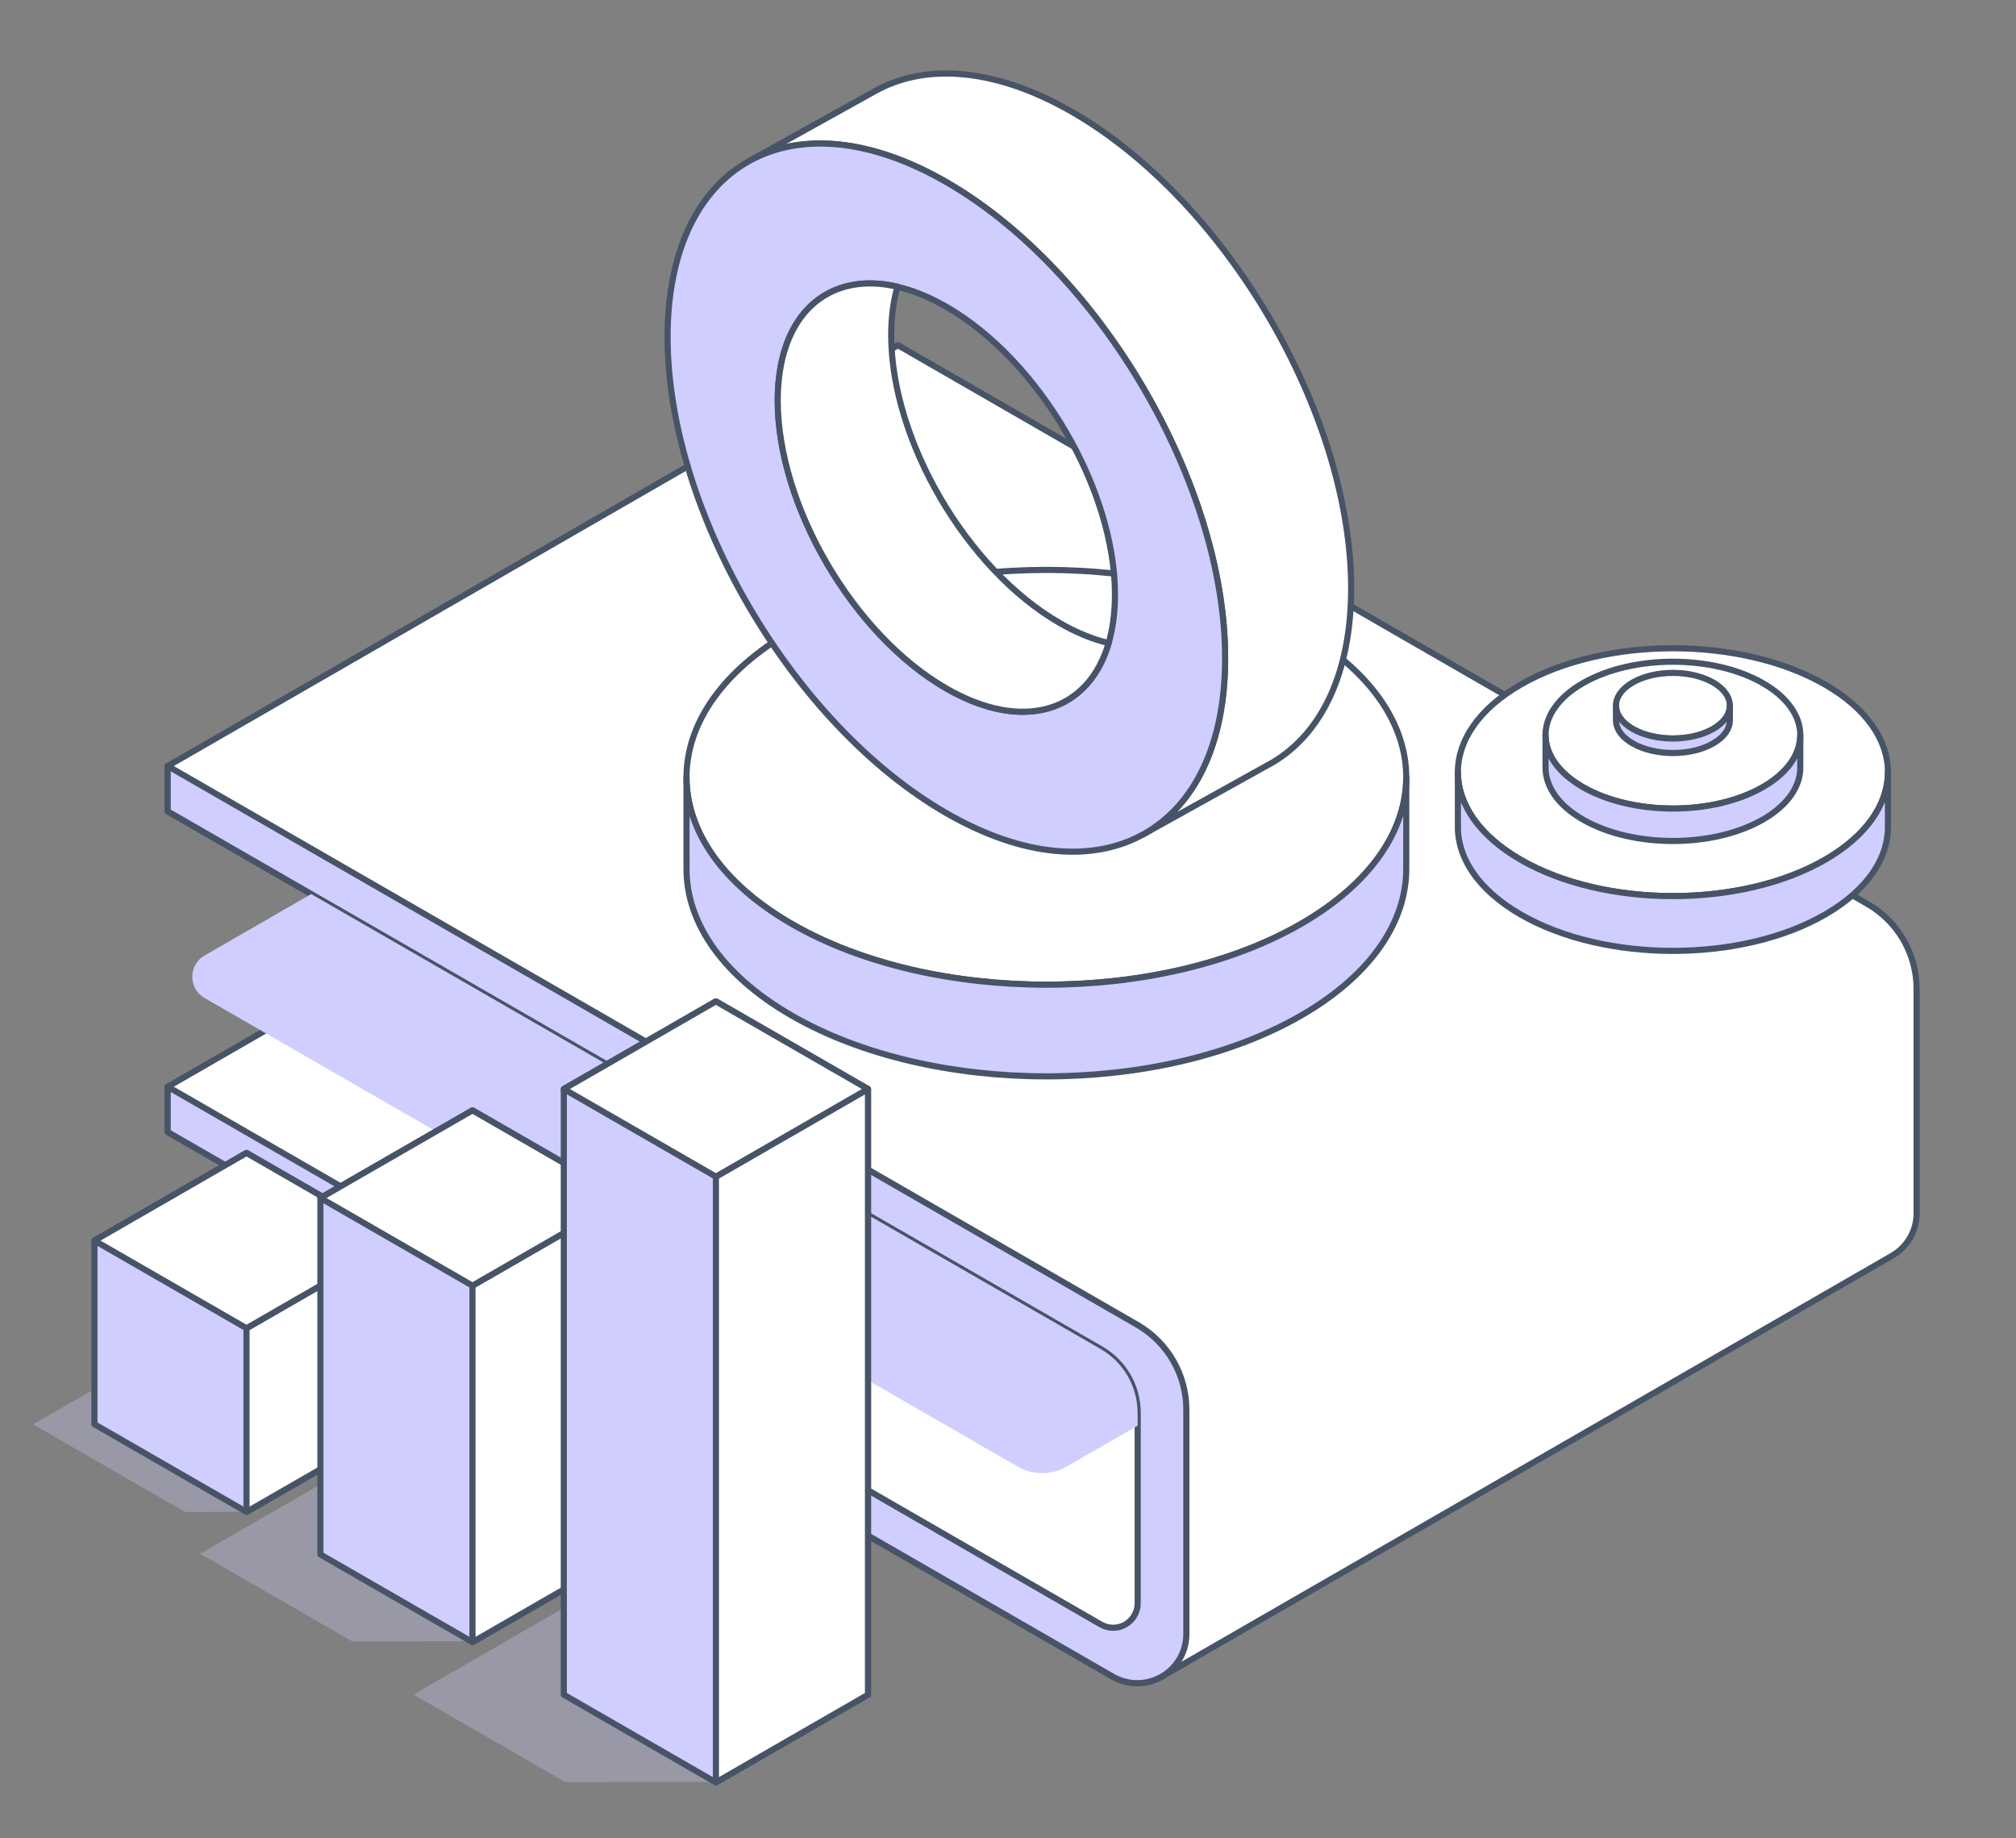 <svg width="430" height="392" viewBox="0 0 430 392" fill="none" xmlns="http://www.w3.org/2000/svg">
<rect x="0" y="0" width="430" height="392" fill="#808080" stroke="none"/>
<path opacity="0.3" fill-rule="evenodd" clip-rule="evenodd" d="M39.486 285.09L7.048 303.781L39.486 322.472L52.578 322.438L65.378 303.781L39.486 285.09Z" fill="#CFCEFF"/>
<path opacity="0.3" fill-rule="evenodd" clip-rule="evenodd" d="M75.112 312.676L42.674 331.367L75.112 350.058L101.297 350.024L114.096 331.367L75.112 312.676Z" fill="#CFCEFF"/>
<path opacity="0.3" fill-rule="evenodd" clip-rule="evenodd" d="M120.62 342.695L88.183 361.387L120.62 380.078L153.351 380.044L166.151 361.387L120.62 342.695Z" fill="#CFCEFF"/>
<path fill-rule="evenodd" clip-rule="evenodd" d="M35.77 163.374V173.037L86.728 202.4L35.77 231.763V241.426C35.77 241.426 187.424 328.812 237.33 357.569C240.57 359.436 244.563 359.436 247.804 357.569L247.82 357.56V357.56C247.82 357.56 400.322 269.685 403.562 267.818C406.803 265.951 408.799 262.5 408.799 258.765C408.799 244.044 408.799 223.687 408.799 210.889C408.799 203.42 404.806 196.518 398.325 192.783C354.933 167.78 191.528 73.623 191.528 73.623L35.77 163.374Z" fill="white"/>
<path fill-rule="evenodd" clip-rule="evenodd" d="M35.77 163.374V173.037L86.728 202.4L35.77 231.763V241.426C35.77 241.426 187.424 328.812 237.33 357.569C240.57 359.436 244.563 359.436 247.804 357.569L247.82 357.56C247.82 357.56 400.322 269.685 403.562 267.818C406.803 265.951 408.799 262.5 408.799 258.765C408.799 244.044 408.799 223.687 408.799 210.889C408.799 203.42 404.806 196.518 398.325 192.783C354.933 167.78 191.528 73.623 191.528 73.623L35.77 163.374Z" stroke="#475467" stroke-width="1.307" stroke-linecap="round" stroke-linejoin="round"/>
<path fill-rule="evenodd" clip-rule="evenodd" d="M35.77 173.036L234.806 287.725C239.668 290.526 242.662 295.702 242.662 301.304C242.662 312.342 242.662 330.886 242.662 341.924C242.662 343.791 241.664 345.517 240.043 346.451C238.423 347.384 236.427 347.384 234.806 346.451L35.77 231.762V241.425C35.77 241.425 187.424 328.811 237.33 357.568C240.57 359.435 244.563 359.435 247.804 357.568C251.044 355.701 253.041 352.25 253.041 348.515C253.041 333.794 253.041 313.437 253.041 300.639C253.041 293.169 249.048 286.268 242.567 282.533C199.174 257.529 35.77 163.373 35.77 163.373V173.036Z" fill="#CFCEFF"/>
<path fill-rule="evenodd" clip-rule="evenodd" d="M35.77 173.036L234.806 287.725C239.668 290.526 242.662 295.702 242.662 301.304C242.662 312.342 242.662 330.886 242.662 341.924C242.662 343.791 241.664 345.517 240.043 346.451C238.423 347.384 236.427 347.384 234.806 346.451L35.77 231.762V241.425C35.77 241.425 187.424 328.811 237.33 357.568C240.57 359.435 244.563 359.435 247.804 357.568C251.044 355.701 253.041 352.25 253.041 348.515C253.041 333.794 253.041 313.437 253.041 300.639C253.041 293.169 249.048 286.268 242.567 282.533C199.174 257.529 35.77 163.373 35.77 163.373V173.036Z" stroke="#475467" stroke-width="1.307" stroke-linecap="round" stroke-linejoin="round"/>
<path fill-rule="evenodd" clip-rule="evenodd" d="M66.377 190.674C66.377 190.674 52.693 198.56 43.624 203.785C42.004 204.719 41.006 206.445 41.006 208.312C41.006 210.179 42.004 211.905 43.624 212.838C75.008 230.922 190.956 297.733 217.047 312.767C220.287 314.635 224.28 314.635 227.521 312.767C233.558 309.288 242.661 304.043 242.661 304.043C242.661 304.043 242.653 302.858 242.642 301.239C242.604 295.644 239.598 290.487 234.744 287.689C200.579 268.003 66.377 190.674 66.377 190.674Z" fill="#CFCEFF"/>
<path fill-rule="evenodd" clip-rule="evenodd" d="M168.898 134.49C198.861 117.225 247.512 117.225 277.475 134.49C307.437 151.755 307.437 179.789 277.475 197.054C247.512 214.319 198.861 214.319 168.898 197.054C138.935 179.789 138.935 151.755 168.898 134.49Z" fill="white"/>
<path fill-rule="evenodd" clip-rule="evenodd" d="M168.898 134.49C198.861 117.225 247.512 117.225 277.475 134.49C307.437 151.755 307.437 179.789 277.475 197.054C247.512 214.319 198.861 214.319 168.898 197.054C138.935 179.789 138.935 151.755 168.898 134.49Z" stroke="#475467" stroke-width="1.307" stroke-linecap="round" stroke-linejoin="round"/>
<path fill-rule="evenodd" clip-rule="evenodd" d="M324.384 145.991C342.287 135.675 371.357 135.675 389.26 145.991C407.163 156.306 407.163 173.057 389.26 183.373C371.357 193.69 342.287 193.69 324.384 183.373C306.481 173.057 306.481 156.306 324.384 145.991Z" fill="white"/>
<path fill-rule="evenodd" clip-rule="evenodd" d="M324.384 145.991C342.287 135.675 371.357 135.675 389.26 145.991C407.163 156.306 407.163 173.057 389.26 183.373C371.357 193.69 342.287 193.69 324.384 183.373C306.481 173.057 306.481 156.306 324.384 145.991Z" stroke="#475467" stroke-width="1.307" stroke-linecap="round" stroke-linejoin="round"/>
<path fill-rule="evenodd" clip-rule="evenodd" d="M337.605 145.708C348.21 139.597 365.432 139.597 376.038 145.708C386.644 151.82 386.644 161.743 376.038 167.854C365.432 173.965 348.21 173.965 337.605 167.854C326.999 161.743 326.999 151.82 337.605 145.708Z" fill="white"/>
<path fill-rule="evenodd" clip-rule="evenodd" d="M337.605 145.708C348.21 139.597 365.432 139.597 376.038 145.708C386.644 151.82 386.644 161.743 376.038 167.854C365.432 173.965 348.21 173.965 337.605 167.854C326.999 161.743 326.999 151.82 337.605 145.708Z" stroke="#475467" stroke-width="1.307" stroke-linecap="round" stroke-linejoin="round"/>
<path fill-rule="evenodd" clip-rule="evenodd" d="M348.235 145.556C352.974 142.825 360.671 142.825 365.411 145.556C370.151 148.288 370.151 152.722 365.411 155.453C360.671 158.185 352.974 158.185 348.235 155.453C343.495 152.722 343.495 148.288 348.235 145.556Z" fill="white"/>
<path fill-rule="evenodd" clip-rule="evenodd" d="M348.235 145.556C352.974 142.825 360.671 142.825 365.411 145.556C370.151 148.288 370.151 152.722 365.411 155.453C360.671 158.185 352.974 158.185 348.235 155.453C343.495 152.722 343.495 148.288 348.235 145.556Z" stroke="#475467" stroke-width="1.307" stroke-linecap="round" stroke-linejoin="round"/>
<path fill-rule="evenodd" clip-rule="evenodd" d="M299.947 184.105H299.918C300.474 195.832 292.993 207.662 277.475 216.603C247.512 233.868 198.861 233.868 168.898 216.603C153.38 207.662 145.899 195.832 146.455 184.105H146.426V165.771C146.426 177.096 153.917 188.421 168.898 197.053C198.861 214.318 247.512 214.318 277.475 197.053C292.456 188.421 299.947 177.096 299.947 165.771V184.105Z" fill="#CFCEFF"/>
<path fill-rule="evenodd" clip-rule="evenodd" d="M299.947 184.105H299.918C300.474 195.832 292.993 207.662 277.475 216.603C247.512 233.868 198.861 233.868 168.898 216.603C153.38 207.662 145.899 195.832 146.455 184.105H146.426V165.771C146.426 177.096 153.917 188.421 168.898 197.053C198.861 214.318 247.512 214.318 277.475 197.053C292.456 188.421 299.947 177.096 299.947 165.771V184.105Z" stroke="#475467" stroke-width="1.307" stroke-linecap="round" stroke-linejoin="round"/>
<path fill-rule="evenodd" clip-rule="evenodd" d="M402.688 175.638H402.67C403.002 182.645 398.533 189.713 389.261 195.056C371.357 205.373 342.287 205.373 324.384 195.056C315.113 189.713 310.642 182.645 310.974 175.638H310.957V164.684C310.957 171.45 315.433 178.217 324.384 183.375C342.287 193.691 371.357 193.691 389.261 183.375C398.212 178.217 402.688 171.45 402.688 164.684V175.638Z" fill="#CFCEFF"/>
<path fill-rule="evenodd" clip-rule="evenodd" d="M402.688 175.638H402.67C403.002 182.645 398.533 189.713 389.261 195.056C371.357 205.373 342.287 205.373 324.384 195.056C315.113 189.713 310.642 182.645 310.974 175.638H310.957V164.684C310.957 171.45 315.433 178.217 324.384 183.375C342.287 193.691 371.357 193.691 389.261 183.375C398.212 178.217 402.688 171.45 402.688 164.684V175.638Z" stroke="#475467" stroke-width="1.307" stroke-linecap="round" stroke-linejoin="round"/>
<path fill-rule="evenodd" clip-rule="evenodd" d="M383.992 163.271H383.982C384.178 167.421 381.53 171.609 376.038 174.774C365.432 180.885 348.21 180.885 337.605 174.774C332.112 171.609 329.464 167.421 329.661 163.271H329.65V156.781C329.65 160.79 332.302 164.798 337.605 167.854C348.21 173.965 365.432 173.965 376.038 167.854C381.341 164.798 383.992 160.79 383.992 156.781V163.271Z" fill="#CFCEFF"/>
<path fill-rule="evenodd" clip-rule="evenodd" d="M383.992 163.271H383.982C384.178 167.421 381.53 171.609 376.038 174.774C365.432 180.885 348.21 180.885 337.605 174.774C332.112 171.609 329.464 167.421 329.661 163.271H329.65V156.781C329.65 160.79 332.302 164.798 337.605 167.854C348.21 173.965 365.432 173.965 376.038 167.854C381.341 164.798 383.992 160.79 383.992 156.781V163.271Z" stroke="#475467" stroke-width="1.307" stroke-linecap="round" stroke-linejoin="round"/>
<path fill-rule="evenodd" clip-rule="evenodd" d="M368.966 153.406H368.961C369.049 155.261 367.866 157.133 365.411 158.547C360.671 161.279 352.974 161.279 348.235 158.547C345.78 157.133 344.597 155.261 344.684 153.406H344.68V150.506C344.68 152.297 345.865 154.089 348.235 155.454C352.974 158.186 360.671 158.186 365.411 155.454C367.781 154.089 368.966 152.297 368.966 150.506V153.406Z" fill="#CFCEFF"/>
<path fill-rule="evenodd" clip-rule="evenodd" d="M368.966 153.406H368.961C369.049 155.261 367.866 157.133 365.411 158.547C360.671 161.279 352.974 161.279 348.235 158.547C345.78 157.133 344.597 155.261 344.684 153.406H344.68V150.506C344.68 152.297 345.865 154.089 348.235 155.454C352.974 158.186 360.671 158.186 365.411 155.454C367.781 154.089 368.966 152.297 368.966 150.506V153.406Z" stroke="#475467" stroke-width="1.307" stroke-linecap="round" stroke-linejoin="round"/>
<path fill-rule="evenodd" clip-rule="evenodd" d="M160.091 34.176L186.508 19.502C197.284 13.408 212.226 14.393 228.731 23.903C261.549 42.813 288.192 88.317 288.192 125.456C288.192 143.646 281.8 156.477 271.418 162.614L243.903 177.908C254.658 171.928 261.314 158.946 261.314 140.385C261.314 103.247 234.67 57.742 201.852 38.832C185.584 29.458 170.833 28.368 160.091 34.176Z" fill="white"/>
<path fill-rule="evenodd" clip-rule="evenodd" d="M160.091 34.176L186.508 19.502C197.284 13.408 212.226 14.393 228.731 23.903C261.549 42.813 288.192 88.317 288.192 125.456C288.192 143.646 281.8 156.477 271.418 162.614L243.903 177.908C254.658 171.928 261.314 158.946 261.314 140.385C261.314 103.247 234.67 57.742 201.852 38.832C185.584 29.458 170.833 28.368 160.091 34.176Z" stroke="#475467" stroke-width="1.307" stroke-linecap="round" stroke-linejoin="round"/>
<path fill-rule="evenodd" clip-rule="evenodd" d="M201.852 38.834C234.67 57.744 261.313 103.249 261.313 140.387C261.313 177.525 234.67 192.324 201.852 173.414C169.034 154.503 142.39 108.999 142.39 71.861C142.39 34.723 169.034 19.924 201.852 38.834ZM201.852 65.423C221.702 76.861 237.818 104.384 237.818 126.849C237.818 149.312 221.702 158.264 201.852 146.825C182.001 135.387 165.885 107.863 165.885 85.399C165.885 62.936 182.001 53.984 201.852 65.423Z" fill="#CFCEFF"/>
<path fill-rule="evenodd" clip-rule="evenodd" d="M201.852 38.834C234.67 57.744 261.313 103.249 261.313 140.387C261.313 177.525 234.67 192.324 201.852 173.414C169.034 154.503 142.39 108.999 142.39 71.861C142.39 34.723 169.034 19.924 201.852 38.834ZM201.852 65.423C221.702 76.861 237.818 104.384 237.818 126.849C237.818 149.312 221.702 158.264 201.852 146.825C182.001 135.387 165.885 107.863 165.885 85.399C165.885 62.936 182.001 53.984 201.852 65.423Z" stroke="#475467" stroke-width="1.307" stroke-linecap="round" stroke-linejoin="round"/>
<path fill-rule="evenodd" clip-rule="evenodd" d="M236.468 137.143C232.203 151.773 218.311 156.308 201.851 146.824C182.001 135.386 165.885 107.862 165.885 85.398C165.885 67.031 176.658 57.698 191.437 61.156C190.558 64.172 190.088 67.615 190.088 71.452C190.088 93.915 206.204 121.439 226.054 132.878C229.675 134.964 233.172 136.372 236.468 137.143Z" fill="white"/>
<path fill-rule="evenodd" clip-rule="evenodd" d="M236.468 137.143C232.203 151.773 218.311 156.308 201.851 146.824C182.001 135.386 165.885 107.862 165.885 85.398C165.885 67.031 176.658 57.698 191.437 61.156C190.558 64.172 190.088 67.615 190.088 71.452C190.088 93.915 206.204 121.439 226.054 132.878C229.675 134.964 233.172 136.372 236.468 137.143Z" stroke="#475467" stroke-width="1.307" stroke-linecap="round" stroke-linejoin="round"/>
<path fill-rule="evenodd" clip-rule="evenodd" d="M52.578 245.889L20.141 264.58V303.745L52.578 322.436L85.016 303.745V264.58L52.578 245.889Z" fill="#CFCEFF"/>
<path fill-rule="evenodd" clip-rule="evenodd" d="M52.578 245.889L20.141 264.58V303.745L52.578 322.436L85.016 303.745V264.58L52.578 245.889Z" stroke="#475467" stroke-width="1.307" stroke-linecap="round" stroke-linejoin="round"/>
<path fill-rule="evenodd" clip-rule="evenodd" d="M85.015 264.582L52.577 283.273V322.439L85.015 303.747V264.582Z" fill="white"/>
<path fill-rule="evenodd" clip-rule="evenodd" d="M85.015 264.582L52.577 283.273V322.439L85.015 303.747V264.582Z" stroke="#475467" stroke-width="1.307" stroke-linecap="round" stroke-linejoin="round"/>
<path fill-rule="evenodd" clip-rule="evenodd" d="M52.578 245.889L20.141 264.58L52.578 283.271L85.016 264.58L52.578 245.889Z" fill="white"/>
<path fill-rule="evenodd" clip-rule="evenodd" d="M52.578 245.889L20.141 264.58L52.578 283.271L85.016 264.58L52.578 245.889Z" stroke="#475467" stroke-width="1.307" stroke-linecap="round" stroke-linejoin="round"/>
<path fill-rule="evenodd" clip-rule="evenodd" d="M100.778 236.805L68.34 255.497V331.519L100.778 350.21L133.216 331.519V255.497L100.778 236.805Z" fill="#CFCEFF"/>
<path fill-rule="evenodd" clip-rule="evenodd" d="M100.778 236.805L68.34 255.497V331.519L100.778 350.21L133.216 331.519V255.497L100.778 236.805Z" stroke="#475467" stroke-width="1.307" stroke-linecap="round" stroke-linejoin="round"/>
<path fill-rule="evenodd" clip-rule="evenodd" d="M133.217 255.498L100.778 274.189V350.212L133.217 331.52V255.498Z" fill="white"/>
<path fill-rule="evenodd" clip-rule="evenodd" d="M133.217 255.498L100.778 274.189V350.212L133.217 331.52V255.498Z" stroke="#475467" stroke-width="1.307" stroke-linecap="round" stroke-linejoin="round"/>
<path fill-rule="evenodd" clip-rule="evenodd" d="M100.778 236.805L68.34 255.497L100.778 274.188L133.216 255.497L100.778 236.805Z" fill="white"/>
<path fill-rule="evenodd" clip-rule="evenodd" d="M100.778 236.805L68.34 255.497L100.778 274.188L133.216 255.497L100.778 236.805Z" stroke="#475467" stroke-width="1.307" stroke-linecap="round" stroke-linejoin="round"/>
<path fill-rule="evenodd" clip-rule="evenodd" d="M152.696 213.561L120.259 232.252V361.436L152.696 380.128L185.135 361.436V232.252L152.696 213.561Z" fill="#CFCEFF"/>
<path fill-rule="evenodd" clip-rule="evenodd" d="M152.696 213.561L120.259 232.252V361.436L152.696 380.128L185.135 361.436V232.252L152.696 213.561Z" stroke="#475467" stroke-width="1.307" stroke-linecap="round" stroke-linejoin="round"/>
<path fill-rule="evenodd" clip-rule="evenodd" d="M185.136 232.252L152.697 250.943V380.128L185.136 361.437V232.252Z" fill="white"/>
<path fill-rule="evenodd" clip-rule="evenodd" d="M185.136 232.252L152.697 250.943V380.128L185.136 361.437V232.252Z" stroke="#475467" stroke-width="1.307" stroke-linecap="round" stroke-linejoin="round"/>
<path fill-rule="evenodd" clip-rule="evenodd" d="M152.696 213.561L120.259 232.252L152.696 250.943L185.135 232.252L152.696 213.561Z" fill="white"/>
<path fill-rule="evenodd" clip-rule="evenodd" d="M152.696 213.561L120.259 232.252L152.696 250.943L185.135 232.252L152.696 213.561Z" stroke="#475467" stroke-width="1.307" stroke-linecap="round" stroke-linejoin="round"/>
</svg>
